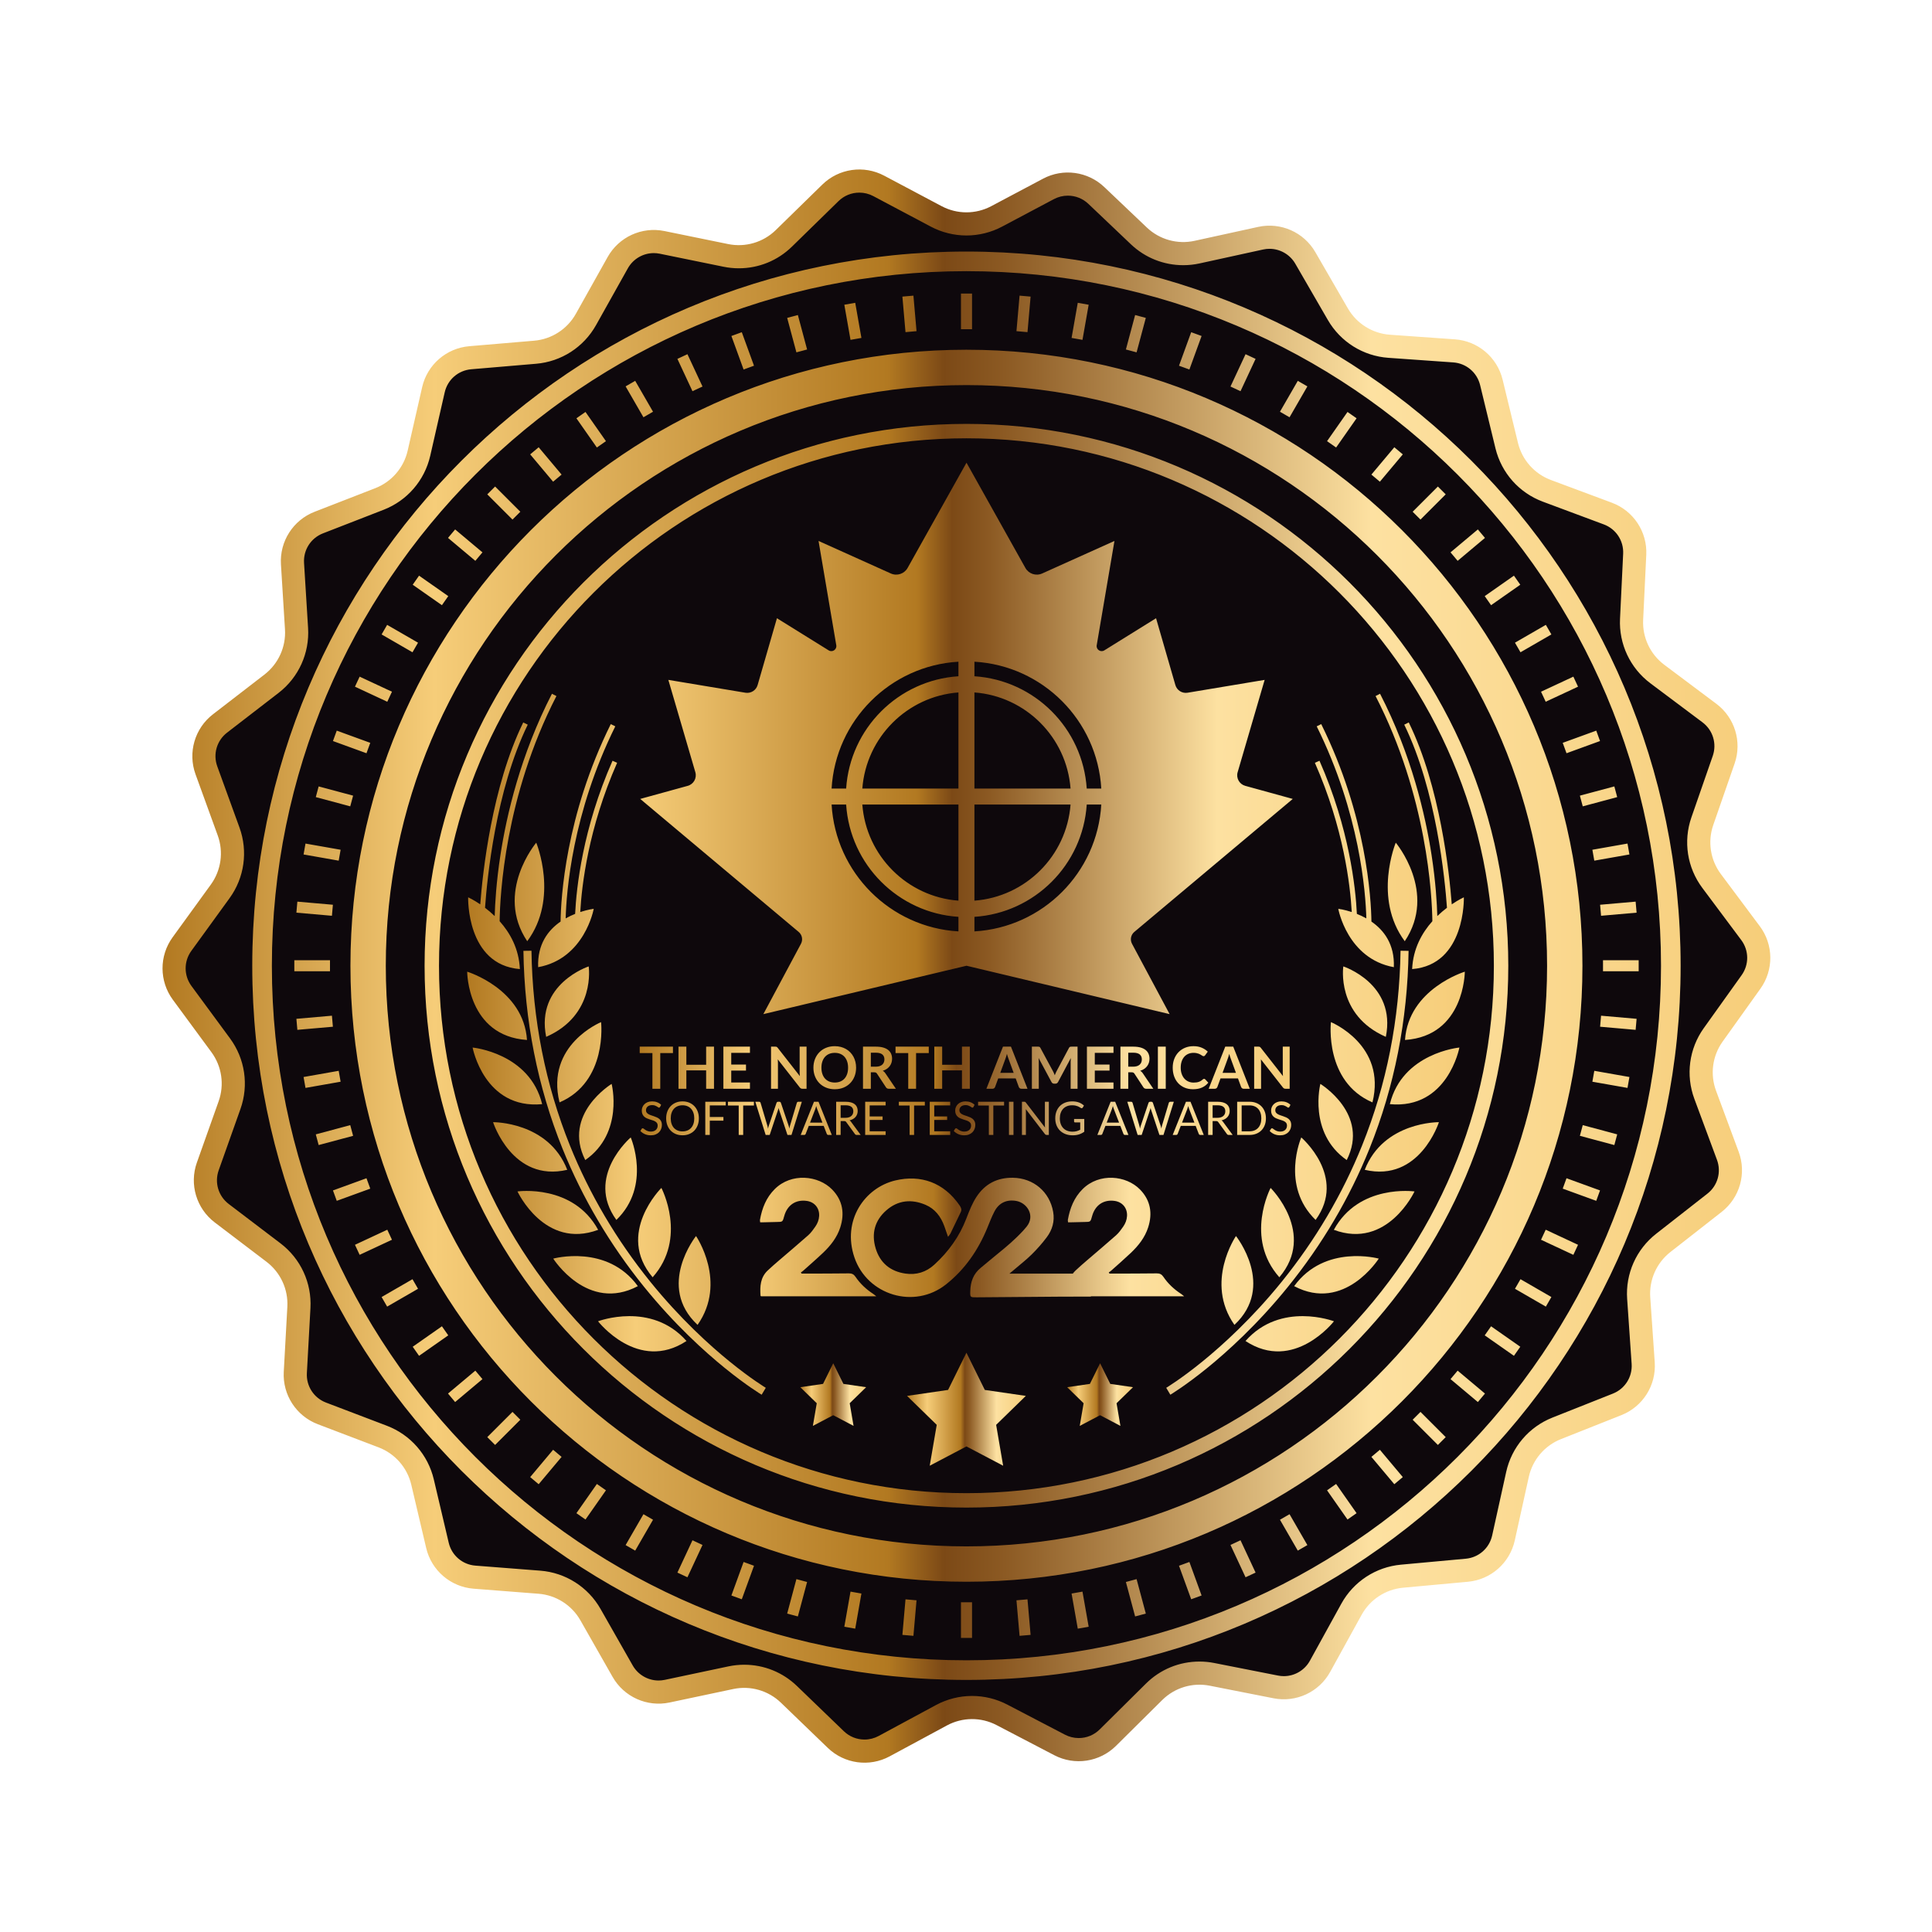 <?xml version="1.0" encoding="UTF-8"?>
<svg xmlns="http://www.w3.org/2000/svg" xmlns:xlink="http://www.w3.org/1999/xlink" id="a" data-name="Layer 1" viewBox="0 0 1920 1920">
  <defs>
    <linearGradient id="b" x1="635.744" y1="1164.474" x2="1283.176" y2="1164.474" gradientUnits="userSpaceOnUse">
      <stop offset="0" stop-color="#b27921"></stop>
      <stop offset=".169" stop-color="#f6cd79"></stop>
      <stop offset=".451" stop-color="#b27921"></stop>
      <stop offset=".486" stop-color="#7c4916"></stop>
      <stop offset=".524" stop-color="#8c5a23"></stop>
      <stop offset=".752" stop-color="#fde1a1"></stop>
      <stop offset="1" stop-color="#f6cd79"></stop>
    </linearGradient>
    <linearGradient id="c" x1="464.284" y1="922.942" x2="1455.716" y2="922.942" xlink:href="#b"></linearGradient>
    <linearGradient id="d" x1="901.398" y1="1400.477" x2="1019.471" y2="1400.477" xlink:href="#b"></linearGradient>
    <linearGradient id="e" x1="1060.54" y1="1385.93" x2="1125.969" y2="1385.93" xlink:href="#b"></linearGradient>
    <linearGradient id="f" x1="795.338" y1="1385.93" x2="860.767" y2="1385.93" xlink:href="#b"></linearGradient>
    <linearGradient id="g" x1="161.517" y1="960.092" x2="1759.318" y2="960.092" xlink:href="#b"></linearGradient>
  </defs>
  <path d="M858.746,1739.656c-10.574,0-20.586-4.038-28.191-11.37l-46.571-44.897c-12.102-11.667-28.024-18.092-44.834-18.092-4.483,0-8.983.471-13.375,1.4l-63.285,13.396c-2.769.586-5.601.884-8.417.884-14.552,0-28.067-7.862-35.273-20.519l-31.999-56.217c-10.616-18.652-29.73-30.782-51.129-32.448l-64.492-5.018c-17.686-1.376-32.303-13.902-36.368-31.171l-14.824-62.965c-4.92-20.893-19.832-37.925-39.888-45.563l-60.451-23.023c-16.579-6.314-27.064-22.458-26.088-40.171l3.557-64.589c1.179-21.43-8.317-41.98-25.401-54.971l-51.49-39.153c-14.122-10.738-19.621-29.186-13.685-45.903l21.648-60.956c7.183-20.227,3.876-42.622-8.847-59.907l-38.341-52.098c-10.516-14.289-10.582-33.538-.167-47.899l37.977-52.365c12.601-17.373,15.752-39.791,8.428-59.967l-22.072-60.804c-6.054-16.676-.683-35.161,13.363-45.997l51.217-39.512c16.993-13.11,26.346-33.726,25.016-55.148l-4.006-64.561c-1.099-17.707,9.273-33.923,25.807-40.353l60.288-23.444c20.005-7.778,34.797-24.916,39.568-45.841l14.386-63.065c3.945-17.297,18.473-29.925,36.15-31.425l64.454-5.468c21.386-1.815,40.415-14.078,50.901-32.804l31.605-56.438c7.173-12.809,20.741-20.765,35.41-20.765,2.722,0,5.461.278,8.142.826l63.376,12.953c4.251.869,8.602,1.309,12.935,1.309,16.977,0,33.015-6.537,45.157-18.406l46.255-45.219c7.632-7.46,17.716-11.569,28.396-11.569,6.598,0,13.173,1.638,19.013,4.737l57.141,30.319c9.29,4.93,19.761,7.536,30.278,7.536s20.988-2.606,30.278-7.536l51.469-27.31c5.841-3.099,12.416-4.737,19.016-4.737,10.467,0,20.405,3.969,27.986,11.175l42.227,40.146c12.062,11.466,27.87,17.781,44.51,17.781,4.636,0,9.284-.503,13.816-1.496l63.19-13.836c2.857-.625,5.783-.943,8.693-.943,14.437,0,27.898,7.768,35.133,20.273l32.391,55.992c10.747,18.578,29.945,30.575,51.355,32.09l64.524,4.567c17.696,1.253,32.398,13.677,36.585,30.918l15.265,62.859c5.064,20.857,20.094,37.786,40.205,45.284l60.609,22.599c16.623,6.198,27.219,22.269,26.367,39.989l-3.104,64.612c-1.03,21.438,8.608,41.921,25.784,54.792l51.763,38.793c14.196,10.639,19.824,29.047,14.004,45.806l-21.221,61.106c-7.04,20.274-3.577,42.645,9.264,59.843l38.704,51.829c10.615,14.215,10.817,33.463.503,47.897l-37.61,52.628c-12.479,17.461-15.474,39.9-8.01,60.025l22.496,60.648c6.17,16.634.929,35.156-13.042,46.091l-50.938,39.867c-16.902,13.229-26.11,33.909-24.631,55.321l4.457,64.532c1.223,17.698-9.035,33.987-25.524,40.532l-60.123,23.863c-19.949,7.918-34.621,25.158-39.248,46.116l-13.944,63.165c-3.824,17.324-18.263,30.054-35.93,31.676l-64.414,5.919c-21.373,1.963-40.315,14.358-50.672,33.158l-31.211,56.657c-7.14,12.961-20.76,21.013-35.544,21.013h-.002c-2.628,0-5.274-.259-7.865-.769l-63.466-12.51c-4.107-.81-8.31-1.22-12.492-1.22-17.148,0-33.3,6.649-45.48,18.723l-45.938,45.54c-7.655,7.589-17.812,11.769-28.6,11.769-6.499,0-12.986-1.593-18.761-4.606l-57.351-29.92c-9.187-4.792-19.519-7.325-29.88-7.325-10.675,0-21.282,2.679-30.676,7.748l-56.927,30.718c-5.905,3.187-12.566,4.87-19.264,4.87Z" fill="#0e080c" stroke-width="0"></path>
  <path d="M657.097,1114.427c.452.936.679,2.087.679,3.453,0,1.442-.246,2.796-.737,4.062-.491,1.266-1.208,2.367-2.152,3.303-.944.936-2.103,1.672-3.476,2.209-1.373.537-2.935.805-4.684.805-2.148,0-4.096-.387-5.846-1.162-1.749-.775-3.245-1.822-4.488-3.142l1.289-2.118c.123-.169.272-.311.449-.426.176-.115.372-.173.587-.173.199,0,.426.081.679.242.253.161.541.365.863.61.322.246.69.514,1.105.806.415.291.886.56,1.415.805.529.246,1.132.449,1.807.61.675.161,1.435.242,2.279.242,1.059,0,2.002-.146,2.831-.438.828-.291,1.53-.702,2.106-1.231.576-.529,1.017-1.162,1.324-1.899.307-.737.46-1.557.46-2.462,0-.997-.226-1.814-.679-2.451-.453-.636-1.047-1.17-1.784-1.6-.737-.429-1.581-.794-2.532-1.093-.952-.299-1.918-.606-2.9-.921-.982-.314-1.948-.679-2.9-1.093-.951-.414-1.795-.951-2.531-1.611-.737-.659-1.331-1.484-1.784-2.474-.453-.99-.679-2.213-.679-3.671,0-1.166.226-2.294.679-3.383.452-1.089,1.112-2.056,1.979-2.9.867-.844,1.934-1.519,3.199-2.025,1.266-.506,2.72-.759,4.361-.759,1.841,0,3.518.292,5.029.874,1.511.584,2.842,1.427,3.993,2.532l-1.082,2.118c-.138.23-.288.403-.449.518-.161.115-.357.173-.587.173-.261,0-.568-.13-.92-.391-.353-.261-.794-.548-1.324-.863-.529-.314-1.166-.602-1.91-.863-.744-.261-1.646-.391-2.704-.391-.997,0-1.875.134-2.635.403-.759.269-1.397.633-1.91,1.093-.514.46-.902,1.001-1.162,1.622-.261.621-.391,1.293-.391,2.014,0,.921.226,1.684.679,2.29.452.606,1.05,1.125,1.795,1.554.744.43,1.588.802,2.531,1.116.944.315,1.911.641,2.9.978.99.338,1.956.718,2.9,1.139.944.422,1.787.955,2.532,1.599.744.644,1.342,1.435,1.795,2.37ZM693.358,1104.61c.782,2.064,1.174,4.331,1.174,6.801s-.391,4.737-1.174,6.801c-.783,2.064-1.887,3.84-3.314,5.328-1.427,1.488-3.142,2.643-5.144,3.464-2.002.821-4.216,1.231-6.64,1.231s-4.634-.41-6.628-1.231-3.705-1.976-5.132-3.464c-1.427-1.488-2.532-3.264-3.315-5.328-.782-2.063-1.174-4.331-1.174-6.801s.392-4.737,1.174-6.801c.782-2.063,1.887-3.844,3.315-5.34,1.427-1.496,3.138-2.658,5.132-3.487,1.995-.828,4.204-1.243,6.628-1.243s4.638.414,6.64,1.243c2.002.829,3.717,1.991,5.144,3.487,1.427,1.496,2.531,3.276,3.314,5.34ZM689.952,1111.412c0-2.025-.276-3.844-.828-5.455-.552-1.611-1.335-2.972-2.348-4.085-1.012-1.112-2.24-1.968-3.683-2.566-1.442-.599-3.054-.898-4.833-.898-1.764,0-3.368.299-4.81.898-1.443.598-2.674,1.454-3.694,2.566-1.021,1.113-1.807,2.475-2.359,4.085-.552,1.611-.828,3.429-.828,5.455s.276,3.84.828,5.443c.552,1.603,1.339,2.961,2.359,4.074,1.02,1.113,2.251,1.964,3.694,2.555,1.442.591,3.046.886,4.81.886,1.78,0,3.391-.295,4.833-.886,1.442-.591,2.67-1.442,3.683-2.555,1.013-1.112,1.795-2.47,2.348-4.074.552-1.603.828-3.418.828-5.443ZM700.907,1127.891h4.465v-14.178h13.556v-3.637h-13.556v-11.531h15.858v-3.636h-20.323v32.981ZM723.416,1098.661h10.703v29.23h4.442v-29.23h10.68v-3.752h-25.824v3.752ZM786.571,1127.891l10.288-32.981h-3.475c-.384,0-.71.108-.978.322-.269.215-.441.461-.518.737l-6.836,22.924c-.107.399-.207.829-.299,1.289-.092.461-.177.944-.253,1.45-.107-.506-.218-.99-.334-1.45-.115-.46-.241-.889-.38-1.289l-7.733-22.924c-.123-.307-.307-.56-.552-.759-.246-.2-.568-.299-.967-.299h-1.289c-.384,0-.71.112-.978.334-.269.223-.449.465-.541.725l-7.756,22.924c-.138.399-.265.84-.38,1.324-.115.483-.227.994-.334,1.53-.092-.537-.188-1.043-.288-1.519-.1-.475-.203-.92-.31-1.335l-6.812-22.924c-.077-.307-.25-.56-.518-.759-.269-.2-.602-.299-1.001-.299h-3.705l10.288,32.981h4.005l8.401-25.156c.077-.246.153-.507.23-.783.076-.277.153-.568.23-.875.077.307.15.598.219.875.069.276.142.537.219.783l8.355,25.156h4.004ZM813.43,1094.909l13.188,32.981h-3.452c-.399,0-.721-.1-.967-.299-.246-.199-.43-.452-.552-.759l-3.084-7.963h-14.799l-3.084,7.963c-.092.276-.269.521-.529.737-.261.215-.583.322-.966.322h-3.453l13.188-32.981h4.511ZM817.319,1115.647l-5.178-13.418c-.153-.399-.315-.863-.483-1.392-.169-.529-.33-1.093-.483-1.692-.322,1.243-.652,2.278-.99,3.107l-5.178,13.395h12.313ZM851.658,1100.261c.475,1.128.714,2.39.714,3.786,0,1.166-.184,2.256-.552,3.268-.368,1.013-.902,1.922-1.599,2.728-.698.805-1.55,1.492-2.555,2.06-1.005.568-2.144.998-3.418,1.289.568.323,1.059.79,1.473,1.404l9.621,13.096h-3.958c-.813,0-1.412-.314-1.795-.944l-8.562-11.784c-.261-.368-.541-.633-.84-.794-.299-.161-.763-.242-1.393-.242h-3.383v13.764h-4.442v-32.981h9.321c2.087,0,3.889.211,5.409.633,1.519.422,2.773,1.032,3.763,1.83.99.798,1.722,1.761,2.198,2.888ZM848.022,1104.369c0-1.964-.644-3.444-1.933-4.442s-3.222-1.496-5.8-1.496h-4.879v12.451h4.695c1.289,0,2.428-.157,3.418-.472.99-.314,1.818-.76,2.485-1.335.668-.575,1.17-1.262,1.508-2.06.337-.798.506-1.68.506-2.647ZM880.128,1098.546v-3.636h-20.323v32.981h20.323l.023-3.636h-15.881v-11.255h12.842v-3.498h-12.842v-10.956h15.858ZM908.414,1127.891v-29.23h10.68v-3.752h-25.824v3.752h10.702v29.23h4.442ZM944.319,1124.254h-15.881v-11.255h12.842v-3.498h-12.842v-10.956h15.857v-3.636h-20.323v32.981h20.323l.023-3.636ZM955.125,1095.301c-1.266.507-2.333,1.182-3.199,2.025-.867.844-1.527,1.811-1.979,2.9-.453,1.089-.679,2.217-.679,3.383,0,1.458.226,2.681.679,3.671.452.99,1.047,1.815,1.784,2.474.737.66,1.58,1.197,2.531,1.611.951.414,1.918.779,2.9,1.093.982.315,1.948.621,2.9.921.951.299,1.795.664,2.531,1.093.737.43,1.331.963,1.784,1.6.453.637.679,1.454.679,2.451,0,.905-.153,1.726-.46,2.462-.307.737-.748,1.37-1.323,1.899-.575.529-1.277.94-2.106,1.231-.829.292-1.772.438-2.831.438-.844,0-1.603-.081-2.279-.242-.675-.161-1.277-.364-1.806-.61-.529-.245-1.001-.514-1.415-.805s-.783-.56-1.105-.806c-.322-.245-.61-.449-.863-.61-.253-.161-.48-.242-.679-.242-.215,0-.411.058-.587.173-.176.115-.326.257-.449.426l-1.289,2.118c1.243,1.32,2.739,2.367,4.488,3.142,1.75.775,3.697,1.162,5.846,1.162,1.75,0,3.311-.268,4.684-.805,1.373-.537,2.531-1.273,3.476-2.209.943-.936,1.661-2.037,2.152-3.303.491-1.266.736-2.62.736-4.062,0-1.366-.227-2.516-.679-3.453-.453-.935-1.052-1.726-1.796-2.37-.744-.644-1.588-1.178-2.531-1.599-.944-.422-1.91-.802-2.9-1.139-.99-.337-1.956-.664-2.9-.978-.943-.314-1.788-.686-2.531-1.116-.744-.429-1.343-.948-1.795-1.554-.453-.606-.679-1.369-.679-2.29,0-.721.13-1.393.391-2.014.261-.621.648-1.162,1.162-1.622.514-.461,1.151-.825,1.91-1.093.76-.268,1.638-.403,2.635-.403,1.059,0,1.96.13,2.704.391.744.261,1.381.549,1.91.863.529.315.97.602,1.323.863.353.261.66.391.921.391.23,0,.426-.058.587-.173.161-.115.311-.287.449-.518l1.082-2.118c-1.151-1.105-2.482-1.948-3.994-2.532-1.511-.583-3.188-.874-5.029-.874-1.642,0-3.095.253-4.361.759ZM982.709,1127.891h4.442v-29.23h10.68v-3.752h-25.824v3.752h10.702v29.23ZM1007.174,1127.891v-32.981h-4.465v32.981h4.465ZM1039.2,1127.707c.238.123.533.184.886.184h2.233v-32.981h-3.913v23.361c0,.338.011.694.034,1.07.023.377.05.764.081,1.162l-19.08-24.834c-.123-.153-.238-.28-.345-.38-.108-.1-.215-.176-.322-.23-.107-.054-.23-.092-.368-.115-.138-.023-.307-.034-.507-.034h-2.301v32.981h3.913v-23.499c0-.323-.008-.667-.023-1.036-.015-.368-.038-.744-.069-1.128l19.08,24.857c.23.292.464.499.702.622ZM1065.565,1094.541c-2.578,0-4.91.406-6.997,1.22-2.087.814-3.859,1.96-5.316,3.441-1.458,1.481-2.582,3.257-3.372,5.328-.79,2.071-1.185,4.365-1.185,6.882,0,2.486.406,4.764,1.22,6.836.813,2.071,1.975,3.847,3.487,5.328,1.511,1.481,3.334,2.631,5.466,3.452,2.133.821,4.526,1.231,7.181,1.231,2.24,0,4.3-.296,6.18-.886,1.879-.591,3.648-1.485,5.305-2.682v-12.659h-10.127v2.532c0,.246.088.453.265.621.176.169.41.253.702.253h5.133v7.25c-1.135.614-2.298,1.093-3.487,1.439-1.189.345-2.551.518-4.085.518-1.949,0-3.706-.299-5.271-.898-1.565-.598-2.897-1.469-3.994-2.612-1.097-1.143-1.941-2.532-2.531-4.166-.591-1.634-.886-3.487-.886-5.558,0-1.994.283-3.794.852-5.397.567-1.603,1.381-2.969,2.439-4.097,1.059-1.127,2.34-1.994,3.844-2.601,1.504-.606,3.184-.909,5.04-.909,1.273,0,2.374.1,3.303.299.928.2,1.734.441,2.417.725.682.284,1.262.579,1.738.886.475.307.898.568,1.266.783.383.23.733.303,1.047.218.314-.084.571-.28.771-.587l1.266-2.025c-.706-.645-1.465-1.223-2.278-1.738-.814-.514-1.696-.951-2.647-1.312-.952-.36-1.987-.636-3.107-.828-1.12-.192-2.332-.288-3.636-.288ZM1103.725,1094.909h4.511l13.188,32.981h-3.452c-.399,0-.721-.1-.967-.299-.246-.199-.43-.452-.552-.759l-3.084-7.963h-14.799l-3.084,7.963c-.092.276-.268.521-.529.737-.261.215-.583.322-.967.322h-3.452l13.188-32.981ZM1104.991,1102.252l-5.178,13.395h12.313l-5.178-13.418c-.153-.399-.315-.863-.483-1.392-.169-.529-.33-1.093-.483-1.692-.322,1.243-.652,2.278-.99,3.107ZM1154.428,1120.18c-.092.461-.177.944-.254,1.45-.107-.506-.218-.99-.334-1.45-.115-.46-.242-.889-.38-1.289l-7.733-22.924c-.123-.307-.307-.56-.552-.759-.246-.2-.568-.299-.967-.299h-1.289c-.384,0-.71.112-.978.334-.269.223-.449.465-.541.725l-7.756,22.924c-.138.399-.265.84-.38,1.324-.115.483-.226.994-.334,1.53-.092-.537-.188-1.043-.288-1.519-.1-.475-.203-.92-.311-1.335l-6.812-22.924c-.077-.307-.249-.56-.518-.759-.269-.2-.602-.299-1.001-.299h-3.705l10.288,32.981h4.005l8.401-25.156c.076-.246.153-.507.23-.783.076-.277.153-.568.23-.875.077.307.15.598.219.875.069.276.142.537.219.783l8.354,25.156h4.005l10.288-32.981h-3.476c-.384,0-.71.108-.978.322-.269.215-.441.461-.518.737l-6.836,22.924c-.107.399-.207.829-.299,1.289ZM1183.105,1094.909l13.188,32.981h-3.452c-.399,0-.722-.1-.967-.299-.246-.199-.43-.452-.552-.759l-3.084-7.963h-14.799l-3.084,7.963c-.092.276-.269.521-.529.737-.261.215-.583.322-.967.322h-3.452l13.188-32.981h4.511ZM1186.994,1115.647l-5.178-13.418c-.153-.399-.315-.863-.483-1.392-.169-.529-.33-1.093-.483-1.692-.322,1.243-.652,2.278-.99,3.107l-5.178,13.395h12.313ZM1215.395,1114.795l9.621,13.096h-3.958c-.813,0-1.412-.314-1.795-.944l-8.562-11.784c-.261-.368-.541-.633-.84-.794-.299-.161-.763-.242-1.393-.242h-3.383v13.764h-4.442v-32.981h9.321c2.086,0,3.889.211,5.409.633,1.519.422,2.773,1.032,3.763,1.83.99.798,1.723,1.761,2.198,2.888.475,1.128.713,2.39.713,3.786,0,1.166-.184,2.256-.552,3.268-.368,1.013-.902,1.922-1.6,2.728-.698.805-1.55,1.492-2.555,2.06-1.005.568-2.144.998-3.418,1.289.568.323,1.059.79,1.473,1.404ZM1213.197,1110.41c.99-.314,1.818-.76,2.485-1.335.667-.575,1.17-1.262,1.508-2.06.337-.798.506-1.68.506-2.647,0-1.964-.644-3.444-1.933-4.442-1.289-.997-3.222-1.496-5.8-1.496h-4.879v12.451h4.695c1.289,0,2.428-.157,3.418-.472ZM1256.892,1104.668c.782,2.025,1.174,4.273,1.174,6.744s-.391,4.718-1.174,6.744c-.783,2.025-1.887,3.759-3.314,5.202-1.427,1.443-3.142,2.559-5.144,3.349-2.003.79-4.216,1.185-6.64,1.185h-12.313v-32.981h12.313c2.424,0,4.637.395,6.64,1.185,2.002.79,3.717,1.91,5.144,3.36,1.427,1.45,2.531,3.188,3.314,5.213ZM1253.486,1111.412c0-2.025-.276-3.836-.828-5.431-.552-1.596-1.335-2.946-2.348-4.051s-2.24-1.948-3.683-2.531c-1.442-.583-3.053-.875-4.833-.875h-7.848v25.754h7.848c1.78,0,3.391-.291,4.833-.875,1.442-.583,2.67-1.423,3.683-2.52,1.013-1.097,1.795-2.443,2.348-4.039.552-1.596.828-3.406.828-5.432ZM1282.497,1114.427c-.453-.935-1.052-1.726-1.795-2.37-.745-.644-1.588-1.178-2.532-1.599-.943-.422-1.91-.802-2.9-1.139-.99-.337-1.956-.664-2.9-.978-.944-.314-1.788-.686-2.531-1.116-.745-.429-1.343-.948-1.795-1.554-.453-.606-.679-1.369-.679-2.29,0-.721.13-1.393.391-2.014.261-.621.648-1.162,1.162-1.622.514-.461,1.151-.825,1.91-1.093.76-.268,1.638-.403,2.635-.403,1.059,0,1.96.13,2.704.391.744.261,1.381.549,1.91.863.529.315.97.602,1.324.863.353.261.659.391.92.391.231,0,.426-.058.587-.173.161-.115.311-.287.449-.518l1.082-2.118c-1.151-1.105-2.482-1.948-3.994-2.532-1.511-.583-3.188-.874-5.029-.874-1.642,0-3.095.253-4.361.759-1.266.507-2.333,1.182-3.199,2.025-.867.844-1.527,1.811-1.979,2.9-.453,1.089-.679,2.217-.679,3.383,0,1.458.226,2.681.679,3.671.452.99,1.047,1.815,1.784,2.474.737.66,1.58,1.197,2.532,1.611.951.414,1.918.779,2.9,1.093.982.315,1.949.621,2.9.921.951.299,1.795.664,2.531,1.093.737.43,1.331.963,1.784,1.6.453.637.679,1.454.679,2.451,0,.905-.153,1.726-.46,2.462-.307.737-.748,1.37-1.324,1.899-.575.529-1.277.94-2.106,1.231-.829.292-1.772.438-2.831.438-.844,0-1.603-.081-2.279-.242-.675-.161-1.277-.364-1.807-.61-.529-.245-1.001-.514-1.415-.805-.414-.291-.782-.56-1.105-.806-.322-.245-.61-.449-.863-.61-.253-.161-.48-.242-.679-.242-.215,0-.411.058-.587.173-.177.115-.326.257-.449.426l-1.289,2.118c1.243,1.32,2.739,2.367,4.488,3.142,1.75.775,3.697,1.162,5.846,1.162,1.749,0,3.31-.268,4.684-.805,1.373-.537,2.532-1.273,3.476-2.209.943-.936,1.661-2.037,2.152-3.303.491-1.266.737-2.62.737-4.062,0-1.366-.227-2.516-.679-3.453ZM648.366,1082.007h7.788v-35.463h12.622v-6.398h-33.032v6.398h12.622v35.463ZM682.092,1063.711h19.657v18.296h7.816v-41.861h-7.816v18.007h-19.657v-18.007h-7.816v41.861h7.816v-18.296ZM745.288,1075.783h-18.585v-11.84h14.648v-5.993h-14.648v-11.609h18.585v-6.195h-26.402v41.861h26.402v-6.224ZM773.108,1056.3c0-1.081-.058-2.258-.174-3.532l21.857,27.907c.386.483.786.825,1.202,1.028.415.203.931.304,1.549.304h3.995v-41.861h-6.861v25.447c0,.56.019,1.168.058,1.823.038.656.087,1.322.144,1.998l-21.944-28.023c-.212-.27-.405-.487-.579-.651-.173-.164-.352-.29-.535-.377-.184-.087-.396-.145-.637-.174-.242-.029-.526-.043-.854-.043h-4.082v41.861h6.861v-25.707ZM809.902,1069.602c-1.023-2.615-1.534-5.457-1.534-8.526s.511-5.91,1.534-8.526c1.023-2.615,2.465-4.878,4.328-6.789,1.862-1.911,4.096-3.402,6.702-4.473,2.606-1.071,5.49-1.607,8.656-1.607,2.123,0,4.121.246,5.993.738,1.872.492,3.59,1.187,5.153,2.084,1.563.897,2.967,1.988,4.212,3.271,1.245,1.284,2.302,2.717,3.17,4.299.868,1.583,1.529,3.3,1.983,5.153.453,1.853.68,3.802.68,5.848,0,3.069-.507,5.911-1.52,8.526-1.013,2.615-2.446,4.878-4.299,6.788-1.853,1.911-4.082,3.402-6.687,4.473-2.606,1.071-5.5,1.607-8.685,1.607-3.166,0-6.05-.536-8.656-1.607-2.606-1.071-4.84-2.562-6.702-4.473-1.863-1.911-3.306-4.173-4.328-6.788ZM816.329,1061.077c0,2.297.308,4.357.926,6.181.617,1.823,1.5,3.368,2.649,4.632,1.148,1.264,2.538,2.234,4.168,2.909,1.631.676,3.469,1.013,5.515,1.013s3.884-.338,5.515-1.013c1.631-.675,3.015-1.645,4.154-2.909,1.139-1.264,2.017-2.808,2.635-4.632.617-1.824.926-3.884.926-6.181s-.309-4.357-.926-6.181c-.618-1.824-1.496-3.373-2.635-4.646-1.139-1.274-2.523-2.248-4.154-2.924-1.631-.675-3.47-1.013-5.515-1.013s-3.884.338-5.515,1.013c-1.631.676-3.021,1.65-4.168,2.924-1.148,1.274-2.031,2.822-2.649,4.646-.618,1.824-.926,3.884-.926,6.181ZM865.427,1082.007h-7.787v-41.861h12.767c2.837,0,5.273.294,7.31.883,2.036.589,3.706,1.414,5.008,2.475,1.303,1.061,2.263,2.33,2.881,3.807.617,1.477.926,3.103.926,4.878,0,1.409-.207,2.741-.622,3.995-.415,1.255-1.013,2.393-1.795,3.416-.781,1.023-1.747,1.921-2.895,2.692-1.149.772-2.456,1.38-3.923,1.824.501.289.965.632,1.389,1.027.424.396.81.864,1.158,1.404l10.48,15.459h-7.035c-1.332,0-2.297-.521-2.895-1.563l-8.8-13.404c-.328-.501-.69-.859-1.086-1.071-.396-.212-.98-.319-1.751-.319h-3.329v16.357ZM865.427,1060.063h4.864c1.466,0,2.745-.183,3.836-.55,1.09-.366,1.988-.873,2.692-1.52.704-.646,1.231-1.414,1.578-2.301.347-.888.521-1.862.521-2.924,0-2.123-.7-3.753-2.099-4.893-1.399-1.139-3.536-1.708-6.412-1.708h-4.979v13.896ZM902.598,1082.007h7.788v-35.463h12.622v-6.398h-33.032v6.398h12.622v35.463ZM936.324,1063.711h19.657v18.296h7.816v-41.861h-7.816v18.007h-19.657v-18.007h-7.816v41.861h7.816v-18.296ZM986.349,1082.007h-6.08l16.472-41.861h7.932l16.443,41.861h-6.021c-.676,0-1.226-.169-1.65-.507-.425-.338-.743-.757-.955-1.259l-3.127-8.54h-17.341l-3.127,8.54c-.155.444-.454.85-.897,1.216-.444.367-.994.55-1.65.55ZM994.049,1066.201h13.317l-5.095-13.925c-.251-.617-.512-1.351-.782-2.2-.271-.849-.54-1.766-.81-2.75-.251.984-.511,1.906-.781,2.765-.27.859-.531,1.607-.782,2.244l-5.066,13.867ZM1032.32,1054.968c0-.521-.019-1.09-.058-1.708-.039-.617-.087-1.245-.145-1.882l12.796,23.854c.598,1.139,1.515,1.708,2.75,1.708h1.1c1.235,0,2.152-.569,2.75-1.708l12.651-23.767c-.116,1.254-.174,2.422-.174,3.503v27.039h6.861v-41.861h-5.877c-.347,0-.647.01-.897.029-.251.019-.478.068-.681.145-.203.077-.391.203-.565.376-.174.174-.338.405-.492.695l-12.362,23.189c-.328.618-.637,1.259-.926,1.925-.29.666-.57,1.356-.84,2.07-.271-.695-.545-1.37-.825-2.026-.281-.656-.585-1.293-.912-1.911l-12.535-23.247c-.154-.29-.314-.521-.477-.695-.165-.174-.347-.299-.55-.376-.203-.077-.43-.125-.68-.145-.251-.019-.55-.029-.897-.029h-5.877v41.861h6.861v-27.039ZM1106.575,1075.783h-18.585v-11.84h14.648v-5.993h-14.648v-11.609h18.585v-6.195h-26.402v41.861h26.402v-6.224ZM1121.252,1082.007h-7.787v-41.861h12.767c2.837,0,5.273.294,7.31.883,2.036.589,3.706,1.414,5.008,2.475,1.302,1.061,2.263,2.33,2.88,3.807.617,1.477.926,3.103.926,4.878,0,1.409-.207,2.741-.622,3.995-.415,1.255-1.013,2.393-1.795,3.416-.781,1.023-1.747,1.921-2.895,2.692-1.148.772-2.456,1.38-3.923,1.824.501.289.965.632,1.389,1.027.424.396.81.864,1.158,1.404l10.48,15.459h-7.035c-1.332,0-2.297-.521-2.895-1.563l-8.8-13.404c-.328-.501-.69-.859-1.086-1.071-.396-.212-.98-.319-1.751-.319h-3.329v16.357ZM1121.252,1060.063h4.864c1.466,0,2.745-.183,3.836-.55,1.09-.366,1.988-.873,2.692-1.52.704-.646,1.23-1.414,1.578-2.301.347-.888.521-1.862.521-2.924,0-2.123-.7-3.753-2.099-4.893-1.4-1.139-3.537-1.708-6.412-1.708h-4.979v13.896ZM1158.51,1040.146h-7.816v41.861h7.816v-41.861ZM1170.87,1076.449c1.756,1.892,3.874,3.368,6.354,4.429,2.479,1.062,5.273,1.593,8.381,1.593,3.474,0,6.451-.56,8.931-1.679,2.48-1.119,4.569-2.731,6.268-4.835l-3.069-3.329c-.328-.328-.704-.492-1.129-.492-.231,0-.454.053-.665.159-.213.106-.416.246-.608.419-.637.579-1.279,1.067-1.925,1.462-.647.396-1.332.719-2.055.97-.724.251-1.516.434-2.374.55-.859.116-1.82.174-2.881.174-1.776,0-3.436-.333-4.979-.999-1.544-.666-2.886-1.626-4.024-2.881s-2.041-2.798-2.707-4.632c-.666-1.833-.999-3.927-.999-6.282,0-2.335.308-4.415.926-6.239.617-1.824,1.486-3.368,2.606-4.632,1.119-1.264,2.456-2.229,4.009-2.895,1.554-.666,3.267-.999,5.138-.999,1.1,0,2.07.082,2.91.246.839.164,1.577.367,2.214.608.637.242,1.196.507,1.679.796.482.29.907.555,1.274.796.366.242.704.444,1.013.608.309.164.608.246.897.246.424,0,.758-.087.999-.261.241-.174.439-.377.594-.608l2.606-3.619c-1.66-1.621-3.672-2.934-6.036-3.937-2.365-1.003-5.071-1.505-8.12-1.505-3.069,0-5.867.526-8.396,1.577-2.528,1.052-4.704,2.524-6.528,4.415-1.824,1.892-3.238,4.145-4.241,6.76-1.004,2.615-1.505,5.496-1.505,8.641,0,3.108.468,5.973,1.404,8.598.936,2.625,2.282,4.883,4.038,6.774ZM1207.26,1082.007h-6.08l16.473-41.861h7.932l16.443,41.861h-6.021c-.676,0-1.226-.169-1.65-.507-.425-.338-.743-.757-.955-1.259l-3.127-8.54h-17.341l-3.127,8.54c-.154.444-.454.85-.897,1.216-.444.367-.994.55-1.65.55ZM1214.961,1066.201h13.317l-5.095-13.925c-.251-.617-.512-1.351-.782-2.2-.271-.849-.54-1.766-.81-2.75-.251.984-.511,1.906-.781,2.765-.271.859-.531,1.607-.782,2.244l-5.066,13.867ZM1253.231,1056.3c0-1.081-.058-2.258-.174-3.532l21.857,27.907c.386.483.786.825,1.202,1.028.415.203.931.304,1.549.304h3.995v-41.861h-6.861v25.447c0,.56.019,1.168.058,1.823.038.656.087,1.322.145,1.998l-21.944-28.023c-.213-.27-.405-.487-.579-.651-.173-.164-.352-.29-.535-.377-.184-.087-.396-.145-.637-.174-.242-.029-.526-.043-.854-.043h-4.082v41.861h6.861v-25.707ZM1176.787,1288.234h-92.732l.108.31c-9.812.006-19.623-.005-29.435.056-28.002.175-56.004.419-84.006.656-6.696.057-6.668.097-6.461-6.535.28-8.99,3.102-16.79,10.275-22.661,5.494-4.497,10.863-9.146,16.395-13.594,9.098-7.314,17.976-14.858,25.895-23.467,1.179-1.281,2.317-2.604,3.413-3.957,8.802-10.872.486-23.619-10.169-25.539-9.588-1.727-17.321,1.808-21.821,10.483-2.705,5.215-4.811,10.749-7.045,16.198-9.066,22.109-22.218,41.273-41.017,56.208-31.596,25.102-78.287,10.695-91.05-26.722-12.531-36.739,10.096-69.311,40.613-76.554,25.023-5.939,48.197,1.768,64.028,25.029,1.354,1.99,2.175,3.992,1.03,6.373-3.422,7.116-6.802,14.253-10.263,21.349-.502,1.03-1.364,1.884-2.395,3.272-1.362-3.932-2.483-7.33-3.714-10.687-3.462-9.445-9.191-17.094-18.607-21.102-14.004-5.962-27.466-4.646-39.061,5.516-11.453,10.037-14.912,23.063-10.592,37.593,4.354,14.644,14.701,23.088,29.745,25.227,10.754,1.529,20.431-1.413,28.582-8.86,14.075-12.859,24.956-27.922,31.806-45.803,1.533-4.002,3.071-8.012,4.861-11.901,1.508-3.276,3.171-6.522,5.136-9.54,8.523-13.085,20.74-19.37,36.289-19.136,20.457.308,36.504,13.897,40.027,33.894,1.655,9.394-.876,17.953-6.474,25.375-4.501,5.968-9.499,11.636-14.816,16.891-5.418,5.355-11.492,10.047-17.287,15.021-1.379,1.184-2.788,2.333-4.893,4.092h63.006c.771-1.052,1.649-2.072,2.676-3.048,3.686-3.503,7.551-6.823,11.405-10.145,9.638-8.309,19.411-16.465,28.916-24.923,2.763-2.458,4.987-5.601,7.121-8.665,2.156-3.096,3.523-6.608,3.747-10.471.449-7.748-4.454-13.829-12.109-14.983-11.052-1.665-19.627,4.076-22.62,15.146-1.549,5.727-1.549,5.693-7.409,5.759-4.153.047-8.305.21-12.457.304-1.3.029-2.602.005-4.001.005-.107-1.095-.322-1.773-.212-2.392,2.066-11.569,6.142-22.128,14.712-30.629,16.546-16.412,43.33-13.632,57.056.478,10.431,10.722,12.543,23.603,8.039,37.617-3.243,10.09-9.664,18.177-17.221,25.351-6.316,5.996-12.905,11.703-19.392,17.517-.783.702-1.684,1.271-2.531,1.902.239.382.479.763.718,1.145,1.304,0,2.608.004,3.912-.001,14.338-.053,28.677-.036,43.013-.222,3.006-.039,4.924.882,6.633,3.408,4.634,6.846,10.597,12.409,17.523,16.934.815.533,1.544,1.197,3.109,2.427ZM850.184,1268.873c-1.71-2.526-3.627-3.446-6.633-3.408-14.336.186-28.675.168-43.013.222-1.304.005-2.608.001-3.912.001-.239-.382-.479-.763-.718-1.145.847-.631,1.748-1.2,2.531-1.902,6.487-5.814,13.076-11.522,19.392-17.517,7.556-7.173,13.977-15.261,17.221-25.351,4.504-14.014,2.393-26.895-8.039-37.617-13.727-14.109-40.51-16.889-57.056-.478-8.57,8.501-12.646,19.06-14.712,30.629-.111.619.105,1.297.212,2.392,1.399,0,2.701.025,4.001-.005,4.153-.094,8.304-.257,12.457-.304,5.86-.067,5.861-.033,7.409-5.759,2.994-11.07,11.568-16.811,22.62-15.146,7.655,1.154,12.558,7.234,12.109,14.983-.224,3.864-1.591,7.375-3.747,10.471-2.134,3.064-4.359,6.207-7.121,8.665-9.505,8.458-19.278,16.613-28.916,24.923-3.853,3.322-7.718,6.642-11.405,10.145-7.241,6.881-7.734,15.769-7.066,24.938.016.213.318.406.5.625h114.518c-1.566-1.23-2.295-1.894-3.109-2.427-6.925-4.526-12.888-10.088-17.523-16.934Z" fill="url(#b)" stroke-width="0"></path>
  <path d="M1226.771,1316.653c-29.84-42.519,1.524-88.291,1.524-88.291,0,0,39.722,49.675-1.524,88.291ZM1271.407,1269.348c36.937-43.538-8.686-88.809-8.686-88.809,0,0-26.189,49.578,8.686,88.809ZM1293.192,1130.384s-20.9,47.916,14.254,81.963c31.313-43.048-14.254-81.963-14.254-81.963ZM1338.369,1152.852c23.105-45.739-26.201-75.679-26.201-75.679,0,0-12.459,48.756,26.201,75.679ZM1363.936,1095.531c14.177-57.153-41.28-79.763-41.28-79.763,0,0-6.799,59.151,41.28,79.763ZM1377.227,1030.404c10.633-52.722-42.253-69.996-42.253-69.996,0,0-7.367,48.287,42.253,69.996ZM1237.762,1332.674c48.156,31.663,87.913-19.605,87.913-19.605,0,0-52.889-20.154-87.913,19.605ZM1158.974,1379.187l4.098,6.871c.598-.356,14.895-8.933,36.537-26.481,19.919-16.151,50.013-43.255,80.269-80.657,34.012-42.045,61.301-88.275,81.109-137.408,24.76-61.414,37.831-127.545,38.848-196.555l-7.999-.118c-1.002,67.948-13.851,133.046-38.19,193.487-19.478,48.368-46.32,93.893-79.782,135.309-29.799,36.882-59.442,63.612-79.063,79.542-21.275,17.273-35.684,25.927-35.827,26.012ZM1370.194,1250.792s-53.563-14.757-84.077,27.364c50.013,26.446,84.077-27.364,84.077-27.364ZM1405.731,1184.039s-55.248-7.747-80.169,38.151c53.229,19.847,80.169-38.151,80.169-38.151ZM1429.987,1115.212s-55.04-.697-73.711,47.332c54.572,12.791,73.711-47.332,73.711-47.332ZM1450.329,1041.037s-56.709,5.316-69.115,56.266c57.596,5.316,69.115-56.266,69.115-56.266ZM1455.716,965.649s-56.03,17.036-59.438,67.856c59.368-3.987,59.438-67.856,59.438-67.856ZM1454.76,891.732s-5.067,2.281-12.018,7c-2.404-31.563-11.542-116.975-42.73-180.77l-4.492,2.196c31.907,65.265,40.467,153.622,42.463,181.991-3.076,2.336-6.347,5.079-9.605,8.232-.337-12.326-1.564-33.765-5.704-60.675-6.092-39.596-19.919-99.541-51.198-160.26l-4.445,2.29c51.298,99.578,56.096,198.323,56.438,223.757-10.206,11.442-19.189,27.178-20.101,47.569,53.363-4.225,51.393-71.33,51.393-71.33ZM1362.908,915.851c-.309-22.622-4.725-105.149-49.897-196.245l-4.479,2.222c42.828,86.37,48.632,164.857,49.315,190.859-3.187-1.801-6.375-3.277-9.401-4.482-1.246-25.778-7.476-84.888-37.158-152.168l-4.574,2.019c28.623,64.879,35.185,121.983,36.635,148.304-7.711-2.519-13.385-3.194-13.385-3.194,0,0,8.877,49.534,55.22,58.005.919-22.815-9.946-36.809-22.275-45.319ZM1387.088,837.453s-22.857,55.165,8.952,97.925c32.58-48.667-8.952-97.925-8.952-97.925ZM691.706,1228.362s31.364,45.773,1.524,88.291c-41.246-38.616-1.524-88.291-1.524-88.291ZM657.279,1180.539s-45.623,45.271-8.686,88.809c34.876-39.23,8.686-88.809,8.686-88.809ZM612.554,1212.348c35.154-34.047,14.254-81.963,14.254-81.963,0,0-45.566,38.916-14.254,81.963ZM607.832,1077.173s-49.306,29.94-26.201,75.679c38.66-26.922,26.201-75.679,26.201-75.679ZM597.344,1015.769s-55.457,22.61-41.28,79.763c48.078-20.612,41.28-79.763,41.28-79.763ZM585.026,960.407s-52.886,17.274-42.253,69.996c49.621-21.709,42.253-69.996,42.253-69.996ZM594.325,1313.07s39.757,51.268,87.913,19.605c-35.024-39.758-87.913-19.605-87.913-19.605ZM725.2,1353.175c-19.621-15.93-49.264-42.66-79.063-79.542-33.462-41.416-60.304-86.94-79.782-135.309-24.339-60.44-37.188-125.539-38.19-193.487l-7.999.118c1.018,69.01,14.088,135.141,38.848,196.555,19.808,49.133,47.097,95.363,81.109,137.408,30.256,37.402,60.351,64.506,80.269,80.657,21.642,17.549,35.939,26.125,36.537,26.481l4.098-6.871c-.143-.085-14.551-8.738-35.827-26.012ZM633.883,1278.156c-30.514-42.121-84.077-27.364-84.077-27.364,0,0,34.064,53.81,84.077,27.364ZM594.438,1222.19c-24.921-45.898-80.169-38.151-80.169-38.151,0,0,26.94,57.997,80.169,38.151ZM563.723,1162.544c-18.671-48.029-73.711-47.332-73.711-47.332,0,0,19.139,60.123,73.711,47.332ZM538.785,1097.303c-12.405-50.95-69.115-56.266-69.115-56.266,0,0,11.519,61.583,69.115,56.266ZM523.722,1033.505c-3.408-50.82-59.438-67.856-59.438-67.856,0,0,.07,63.869,59.438,67.856ZM516.633,963.061c-.912-20.391-9.894-36.127-20.101-47.569.342-25.434,5.14-124.179,56.438-223.757l-4.445-2.29c-31.279,60.719-45.106,120.664-51.198,160.26-4.14,26.91-5.367,48.348-5.704,60.675-3.257-3.154-6.529-5.896-9.605-8.232,1.995-28.369,10.555-116.726,42.463-181.991l-4.492-2.196c-31.189,63.795-40.326,149.207-42.73,180.77-6.951-4.718-12.018-7-12.018-7,0,0-1.97,67.105,51.393,71.33ZM534.818,961.171c46.343-8.47,55.22-58.005,55.22-58.005,0,0-5.674.675-13.385,3.194,1.45-26.321,8.012-83.425,36.635-148.304l-4.574-2.019c-29.682,67.281-35.913,126.39-37.158,152.168-3.026,1.204-6.215,2.68-9.401,4.482.682-26.003,6.487-104.489,49.315-190.859l-4.479-2.222c-45.171,91.096-49.588,173.623-49.897,196.245-12.328,8.51-23.193,22.505-22.275,45.319ZM523.96,935.378c31.808-42.76,8.952-97.925,8.952-97.925,0,0-41.532,49.258-8.952,97.925ZM1127.264,926.133l157.477-132.166-47.227-13.012c-5.862-1.615-9.265-7.718-7.558-13.554l26.835-91.746-76.605,12.769c-5.39.898-10.598-2.382-12.116-7.632l-19.195-66.405-51.412,31.945c-3.661,2.275-8.293-.838-7.57-5.087l17.631-103.652-71.835,32.326c-6.148,2.767-13.391.373-16.681-5.511l-58.517-104.581-58.517,104.581c-3.29,5.885-10.533,8.278-16.681,5.511l-71.835-32.326,17.631,103.652c.723,4.25-3.909,7.362-7.571,5.087l-51.412-31.945-19.195,66.405c-1.517,5.249-6.726,8.53-12.116,7.632l-76.605-12.769,26.835,91.746c1.707,5.836-1.696,11.938-7.558,13.554l-47.228,13.012,157.477,132.166c3.453,2.898,4.403,7.819,2.277,11.794l-37.38,69.902,201.874-48.089,201.873,48.089-37.379-69.902c-2.126-3.975-1.175-8.896,2.277-11.794ZM1094.438,783.66h-14.459c-3.918-59.84-51.761-107.683-111.601-111.601v-14.459c67.813,3.958,122.101,58.247,126.06,126.059ZM952.492,783.66h-95.516c3.859-50.972,44.544-91.657,95.516-95.516v95.516ZM952.492,799.546v95.516c-50.972-3.859-91.657-44.544-95.516-95.516h95.516ZM968.378,799.546h95.516c-3.859,50.971-44.544,91.657-95.516,95.516v-95.516ZM968.378,783.66v-95.516c50.971,3.859,91.657,44.544,95.516,95.516h-95.516ZM952.492,657.6v14.459c-59.84,3.918-107.683,51.761-111.601,111.601h-14.459c3.958-67.813,58.247-122.101,126.059-126.059ZM826.432,799.546h14.459c3.918,59.84,51.761,107.683,111.601,111.601v14.459c-67.813-3.958-122.101-58.247-126.059-126.06ZM968.378,925.606v-14.459c59.84-3.918,107.683-51.761,111.601-111.601h14.459c-3.958,67.813-58.247,122.101-126.06,126.059Z" fill="url(#c)" stroke-width="0"></path>
  <polygon points="960.435 1344.33 978.678 1381.295 1019.471 1387.223 989.953 1415.996 996.921 1456.624 960.435 1437.442 923.948 1456.624 930.917 1415.996 901.398 1387.223 942.192 1381.295 960.435 1344.33" fill="url(#d)" stroke-width="0"></polygon>
  <polygon points="1093.254 1354.816 1103.364 1375.3 1125.969 1378.585 1109.612 1394.529 1113.473 1417.043 1093.254 1406.413 1073.036 1417.043 1076.897 1394.529 1060.54 1378.585 1083.145 1375.3 1093.254 1354.816" fill="url(#e)" stroke-width="0"></polygon>
  <polygon points="828.052 1354.816 838.162 1375.3 860.767 1378.585 844.409 1394.529 848.271 1417.043 828.052 1406.413 807.834 1417.043 811.695 1394.529 795.338 1378.585 817.943 1375.3 828.052 1354.816" fill="url(#f)" stroke-width="0"></polygon>
  <path d="M1749.513,982.496c13.309-18.623,13.046-43.714-.65-62.054l-38.704-51.829c-10.443-13.985-13.269-32.239-7.543-48.727l21.221-61.106c7.509-21.622.173-45.619-18.144-59.346l-51.763-38.793c-13.967-10.467-21.832-27.181-20.994-44.615l3.105-64.611c1.099-22.863-12.714-43.811-34.161-51.808l-60.61-22.599c-16.354-6.098-28.618-19.911-32.737-36.872l-15.264-62.859c-5.401-22.243-24.567-38.439-47.399-40.055l-64.524-4.567c-17.41-1.232-33.075-11.021-41.815-26.129l-32.391-55.992c-11.461-19.813-34.42-29.939-56.78-25.043l-63.189,13.836c-17.05,3.733-34.841-1.234-47.491-13.26l-42.229-40.145c-16.393-15.584-40.914-18.943-60.894-8.341l-51.469,27.31c-15.418,8.181-33.89,8.181-49.307,0l-57.14-30.319c-20.219-10.729-45.055-7.15-61.423,8.851l-46.255,45.219c-12.481,12.201-30.201,17.416-47.301,13.921l-63.376-12.953c-22.426-4.583-45.241,5.862-56.425,25.833l-31.606,56.439c-8.528,15.229-24.055,25.235-41.446,26.71l-64.454,5.468c-22.807,1.935-41.745,18.397-46.835,40.713l-14.385,63.066c-3.881,17.017-15.951,31-32.218,37.325l-60.288,23.444c-21.333,8.296-34.852,29.435-33.435,52.28l4.006,64.562c1.081,17.42-6.55,34.242-20.369,44.903l-51.216,39.511c-18.123,13.981-25.124,38.078-17.313,59.593l22.072,60.804c5.955,16.406,3.385,34.698-6.862,48.828l-37.977,52.364c-13.438,18.529-13.351,43.622.217,62.057l38.341,52.098c10.345,14.057,13.044,32.331,7.203,48.778l-21.647,60.956c-7.66,21.57-.491,45.616,17.729,59.471l51.491,39.153c13.893,10.564,21.642,27.333,20.682,44.76l-3.556,64.588c-1.258,22.855,12.408,43.899,33.799,52.045l60.45,23.022c16.311,6.212,28.478,20.11,32.478,37.1l14.825,62.964c5.246,22.28,24.298,38.61,47.118,40.385l64.491,5.018c17.401,1.354,32.998,11.252,41.632,26.42l31.999,56.217c11.323,19.892,34.21,30.178,56.603,25.439l63.284-13.395c17.076-3.614,34.832,1.477,47.397,13.591l46.569,44.895c16.479,15.886,41.339,19.292,61.483,8.422l56.927-30.718c15.36-8.288,33.832-8.417,49.306-.344l57.35,29.92c20.294,10.587,45.104,6.835,61.359-9.28l45.938-45.541c12.395-12.288,30.079-17.627,47.203-14.251l63.465,12.51c22.457,4.426,45.199-6.178,56.243-26.227l31.211-56.658c8.421-15.288,23.878-25.402,41.259-26.999l64.415-5.918c22.793-2.094,41.615-18.688,46.55-41.039l13.944-63.165c3.763-17.044,15.735-31.11,31.957-37.549l60.123-23.864c21.275-8.444,34.646-29.677,33.069-52.512l-4.457-64.532c-1.203-17.412,6.311-34.287,20.055-45.044l50.939-39.868c18.025-14.107,24.857-38.252,16.897-59.712l-22.496-60.648c-6.07-16.364-3.627-34.674,6.521-48.874l37.61-52.628ZM1683.817,1091.997l22.496,60.648c4.498,12.126.677,25.63-9.509,33.602l-50.938,39.868c-19.779,15.479-30.556,39.682-28.825,64.74l4.457,64.533c.892,12.903-6.587,24.778-18.608,29.55l-60.123,23.863c-23.346,9.268-40.517,29.442-45.931,53.97l-13.944,63.165c-2.789,12.63-13.315,21.91-26.195,23.094l-64.414,5.918c-25.013,2.298-47.182,16.804-59.3,38.804l-31.212,56.658c-5.206,9.45-15.134,15.32-25.911,15.32-1.915,0-3.845-.19-5.737-.562l-63.465-12.51c-4.807-.947-9.727-1.428-14.621-1.428-20.067,0-38.969,7.781-53.222,21.91l-45.94,45.542c-5.581,5.532-12.987,8.579-20.855,8.58-4.733,0-9.462-1.161-13.672-3.358l-57.352-29.919c-10.75-5.608-22.841-8.573-34.967-8.573-12.492,0-24.906,3.136-35.899,9.067l-56.927,30.718c-4.305,2.323-9.161,3.551-14.041,3.551-7.71.001-15.01-2.943-20.556-8.29l-46.57-44.895c-14.163-13.654-32.797-21.173-52.469-21.173-5.248,0-10.515.551-15.654,1.639l-63.285,13.396c-2.02.427-4.086.644-6.14.644-10.606,0-20.459-5.732-25.712-14.961l-31.998-56.216c-12.425-21.828-34.794-36.024-59.835-37.974l-64.492-5.018c-12.895-1.003-23.55-10.136-26.515-22.725l-14.825-62.966c-5.757-24.449-23.207-44.383-46.68-53.322l-60.451-23.021c-12.087-4.604-19.73-16.373-19.019-29.287l3.556-64.588c1.381-25.08-9.732-49.13-29.726-64.333l-51.491-39.153c-10.295-7.828-14.305-21.277-9.977-33.465l21.647-60.956c8.406-23.671,4.535-49.88-10.353-70.109l-38.341-52.098c-7.665-10.417-7.715-24.45-.121-34.921l37.977-52.364c14.747-20.334,18.433-46.569,9.863-70.179l-22.072-60.804c-4.414-12.158-.498-25.634,9.743-33.535l51.216-39.511c19.888-15.343,30.832-39.47,29.276-64.539l-4.006-64.562c-.801-12.909,6.76-24.731,18.814-29.419l60.288-23.444c23.411-9.103,40.721-29.158,46.307-53.647l14.385-63.066c2.876-12.61,13.467-21.817,26.355-22.91l64.455-5.468c25.028-2.123,47.297-16.475,59.57-38.39l31.605-56.438c5.23-9.339,15.121-15.141,25.813-15.141,1.983,0,3.981.203,5.939.603l63.376,12.953c4.974,1.017,10.067,1.532,15.138,1.532,19.87,0,38.638-7.65,52.847-21.541l46.254-45.218c5.564-5.439,12.918-8.435,20.706-8.435,4.808,0,9.6,1.194,13.858,3.454l57.14,30.319c10.873,5.769,23.125,8.818,35.434,8.818s24.561-3.049,35.434-8.818l51.469-27.31c4.259-2.259,9.051-3.454,13.859-3.454,7.634,0,14.881,2.894,20.408,8.148l42.228,40.145c14.114,13.418,32.612,20.809,52.087,20.809,5.426,0,10.866-.589,16.171-1.75l63.188-13.837c2.086-.457,4.22-.689,6.34-.689,10.523,0,20.337,5.664,25.612,14.782l32.39,55.992c12.577,21.742,35.044,35.781,60.1,37.554l64.524,4.567c12.902.914,23.621,9.972,26.673,22.54l15.264,62.859c5.928,24.409,23.518,44.22,47.052,52.996l60.61,22.6c12.118,4.519,19.844,16.234,19.223,29.153l-3.104,64.611c-1.206,25.089,10.074,49.061,30.175,64.124l51.763,38.792c10.35,7.757,14.452,21.177,10.209,33.395l-21.221,61.106c-8.24,23.727-4.188,49.908,10.842,70.034l38.704,51.829c7.739,10.363,7.886,24.396.366,34.92l-37.61,52.627c-14.604,20.436-18.108,46.696-9.373,70.246ZM960.435,249.99c-391.983,0-709.749,317.765-709.749,709.749s317.765,709.749,709.749,709.749,709.749-317.765,709.749-709.749S1352.418,249.99,960.435,249.99ZM960.435,1649.991c-381.215,0-690.251-309.036-690.251-690.251S579.22,269.488,960.435,269.488s690.251,309.036,690.251,690.251-309.036,690.251-690.251,690.251ZM960.435,347.562c-338.096,0-612.177,274.081-612.177,612.177s274.081,612.177,612.177,612.177,612.177-274.081,612.177-612.177-274.081-612.177-612.177-612.177ZM960.435,1536.777c-318.689,0-577.038-258.349-577.038-577.038S641.745,382.701,960.435,382.701s577.038,258.349,577.038,577.038-258.349,577.038-577.038,577.038ZM960.435,421.254c-297.397,0-538.485,241.088-538.485,538.485s241.088,538.485,538.485,538.485,538.485-241.088,538.485-538.485-241.088-538.485-538.485-538.485ZM960.435,1483.898c-289.485,0-524.159-234.674-524.159-524.159s234.674-524.159,524.159-524.159,524.159,234.674,524.159,524.159-234.674,524.159-524.159,524.159ZM289.181,959.739h-.014M327.935,954.239h-35.443v11h35.443v-11ZM330.822,1020.35l-.959-10.959-35.309,3.089.959,10.959,35.309-3.089ZM338.5,1074.998l-1.91-10.832-34.905,6.154,1.91,10.832,34.905-6.154ZM329.863,910.087l.959-10.958-35.309-3.089-.959,10.958,35.309,3.089ZM336.59,855.313l1.91-10.833-34.905-6.154-1.91,10.833,34.905,6.154ZM348.066,801.334l2.847-10.625-34.236-9.173-2.847,10.625,34.236,9.173ZM364.202,748.56l3.762-10.336-33.306-12.122-3.762,10.336,33.306,12.122ZM384.877,697.393l4.649-9.969-32.123-14.979-4.649,9.969,32.123,14.979ZM409.932,648.223l5.5-9.526-30.695-17.721-5.5,9.526,30.695,17.721ZM439.177,601.424l6.309-9.01-29.034-20.329-6.309,9.01,29.034,20.329ZM472.39,557.352l7.071-8.426-27.152-22.782-7.071,8.426,27.152,22.782ZM509.318,516.342l7.778-7.778-25.063-25.062-7.778,7.778,25.063,25.062ZM549.679,478.707l8.427-7.07-22.783-27.151-8.427,7.07,22.783,27.151ZM593.168,444.733l9.011-6.309-20.33-29.034-9.011,6.309,20.33,29.034ZM639.451,414.678l9.526-5.5-17.722-30.695-9.526,5.5,17.722,30.695ZM688.178,388.772l9.969-4.648-14.979-32.123-9.969,4.648,14.979,32.123ZM738.977,367.211l10.336-3.762-12.123-33.306-10.336,3.762,12.123,33.306ZM791.462,350.159l10.625-2.847-9.174-34.236-10.625,2.847,9.174,34.236ZM845.234,337.747l10.833-1.91-6.155-34.905-10.833,1.91,6.155,34.905ZM899.883,330.068l10.958-.958-3.09-35.309-10.958.958,3.09,35.309ZM954.993,327.182l11.0 0-0-35.444-11-0.0 0,35.444ZM1010.145,329.109l10.958.959,3.089-35.309-10.958-.959-3.089,35.309ZM1064.919,335.837l10.833,1.91,6.154-34.905-10.833-1.91-6.154,34.905ZM1118.898,347.312l10.625,2.847,9.173-34.236-10.625-2.847-9.173,34.236ZM1171.672,363.448l10.336,3.762,12.122-33.306-10.336-3.762-12.122,33.306ZM1222.839,384.123l9.969,4.649,14.979-32.123-9.969-4.649-14.979,32.123ZM1272.009,409.178l9.526,5.5,17.721-30.695-9.526-5.5-17.721,30.695ZM1318.808,438.424l9.01,6.309,20.329-29.034-9.01-6.309-20.329,29.034ZM1362.88,471.637l8.426,7.071,22.782-27.152-8.426-7.071-22.782,27.152ZM1403.889,508.564l7.778,7.778,25.062-25.063-7.778-7.778-25.062,25.063ZM1441.525,548.926l7.07,8.427,27.151-22.783-7.07-8.427-27.151,22.783ZM1475.499,592.414l6.309,9.011,29.034-20.33-6.309-9.011-29.034,20.33ZM1505.554,638.697l5.5,9.526,30.695-17.722-5.5-9.526-30.695,17.722ZM1531.46,687.424l4.648,9.969,32.123-14.979-4.648-9.969-32.123,14.979ZM1553.021,738.223l3.762,10.336,33.306-12.123-3.762-10.336-33.306,12.123ZM1570.073,790.709l2.847,10.625,34.236-9.174-2.847-10.625-34.236,9.174ZM1582.485,844.48l1.91,10.833,34.905-6.155-1.91-10.833-34.905,6.155ZM1590.164,899.129l.958,10.958,35.309-3.09-.958-10.958-35.309,3.09ZM1593.05,954.239l-0,11,35.444-0.0 0-11-35.444 0ZM1591.123,1009.391l-.959,10.958,35.309,3.089.959-10.958-35.309-3.089ZM1584.395,1064.165l-1.91,10.833,34.905,6.154,1.91-10.833-34.905-6.154ZM1572.92,1118.145l-2.847,10.625,34.236,9.173,2.847-10.625-34.236-9.173ZM1556.784,1170.918l-3.762,10.336,33.306,12.122,3.762-10.336-33.306-12.122ZM1536.109,1222.085l-4.649,9.969,32.123,14.979,4.649-9.969-32.123-14.979ZM1511.054,1271.255l-5.5,9.526,30.695,17.721,5.5-9.526-30.695-17.721ZM1481.808,1318.054l-6.309,9.01,29.034,20.329,6.309-9.01-29.034-20.329ZM1448.595,1362.126l-7.071,8.426,27.152,22.782,7.071-8.426-27.152-22.782ZM1411.668,1403.136l-7.778,7.778,25.063,25.062,7.778-7.778-25.063-25.062ZM1371.306,1440.771l-8.427,7.07,22.783,27.151,8.427-7.07-22.783-27.151ZM1327.818,1474.745l-9.011,6.309,20.33,29.034,9.011-6.309-20.33-29.034ZM1281.535,1504.8l-9.526,5.5,17.722,30.695,9.526-5.5-17.722-30.695ZM1232.808,1530.707l-9.969,4.648,14.979,32.123,9.969-4.648-14.979-32.123ZM1182.008,1552.268l-10.336,3.762,12.123,33.306,10.336-3.762-12.123-33.306ZM1129.523,1569.319l-10.625,2.847,9.174,34.236,10.625-2.847-9.174-34.236ZM1075.752,1581.732l-10.833,1.91,6.155,34.905,10.833-1.91-6.155-34.905ZM1021.103,1589.41l-10.958.958,3.09,35.309,10.958-.958-3.09-35.309ZM965.993,1592.297l-11-0.0 0,35.444,11.0 0-0-35.444ZM910.841,1590.369l-10.958-.959-3.089,35.309,10.958.959,3.089-35.309ZM856.067,1583.642l-10.833-1.91-6.154,34.905,10.833,1.91,6.154-34.905ZM802.087,1572.166l-10.625-2.847-9.173,34.236,10.625,2.847,9.173-34.236ZM749.314,1556.03l-10.336-3.762-12.122,33.306,10.336,3.762,12.122-33.306ZM698.147,1535.355l-9.969-4.649-14.979,32.123,9.969,4.649,14.979-32.123ZM648.977,1510.3l-9.526-5.5-17.721,30.695,9.526,5.5,17.721-30.695ZM602.178,1481.054l-9.01-6.309-20.329,29.034,9.01,6.309,20.329-29.034ZM558.106,1447.842l-8.426-7.071-22.782,27.152,8.426,7.071,22.782-27.152ZM517.096,1410.914l-7.778-7.778-25.062,25.063,7.778,7.778,25.062-25.063ZM479.461,1370.552l-7.07-8.427-27.151,22.783,7.07,8.427,27.151-22.783ZM445.487,1327.064l-6.309-9.011-29.034,20.33,6.309,9.011,29.034-20.33ZM415.432,1280.781l-5.5-9.526-30.695,17.722,5.5,9.526,30.695-17.722ZM389.525,1232.054l-4.648-9.969-32.123,14.979,4.648,9.969,32.123-14.979ZM367.964,1181.255l-3.762-10.336-33.306,12.123,3.762,10.336,33.306-12.123ZM350.913,1128.77l-2.847-10.625-34.236,9.174,2.847,10.625,34.236-9.174Z" fill="url(#g)" stroke-width="0"></path>
</svg>
